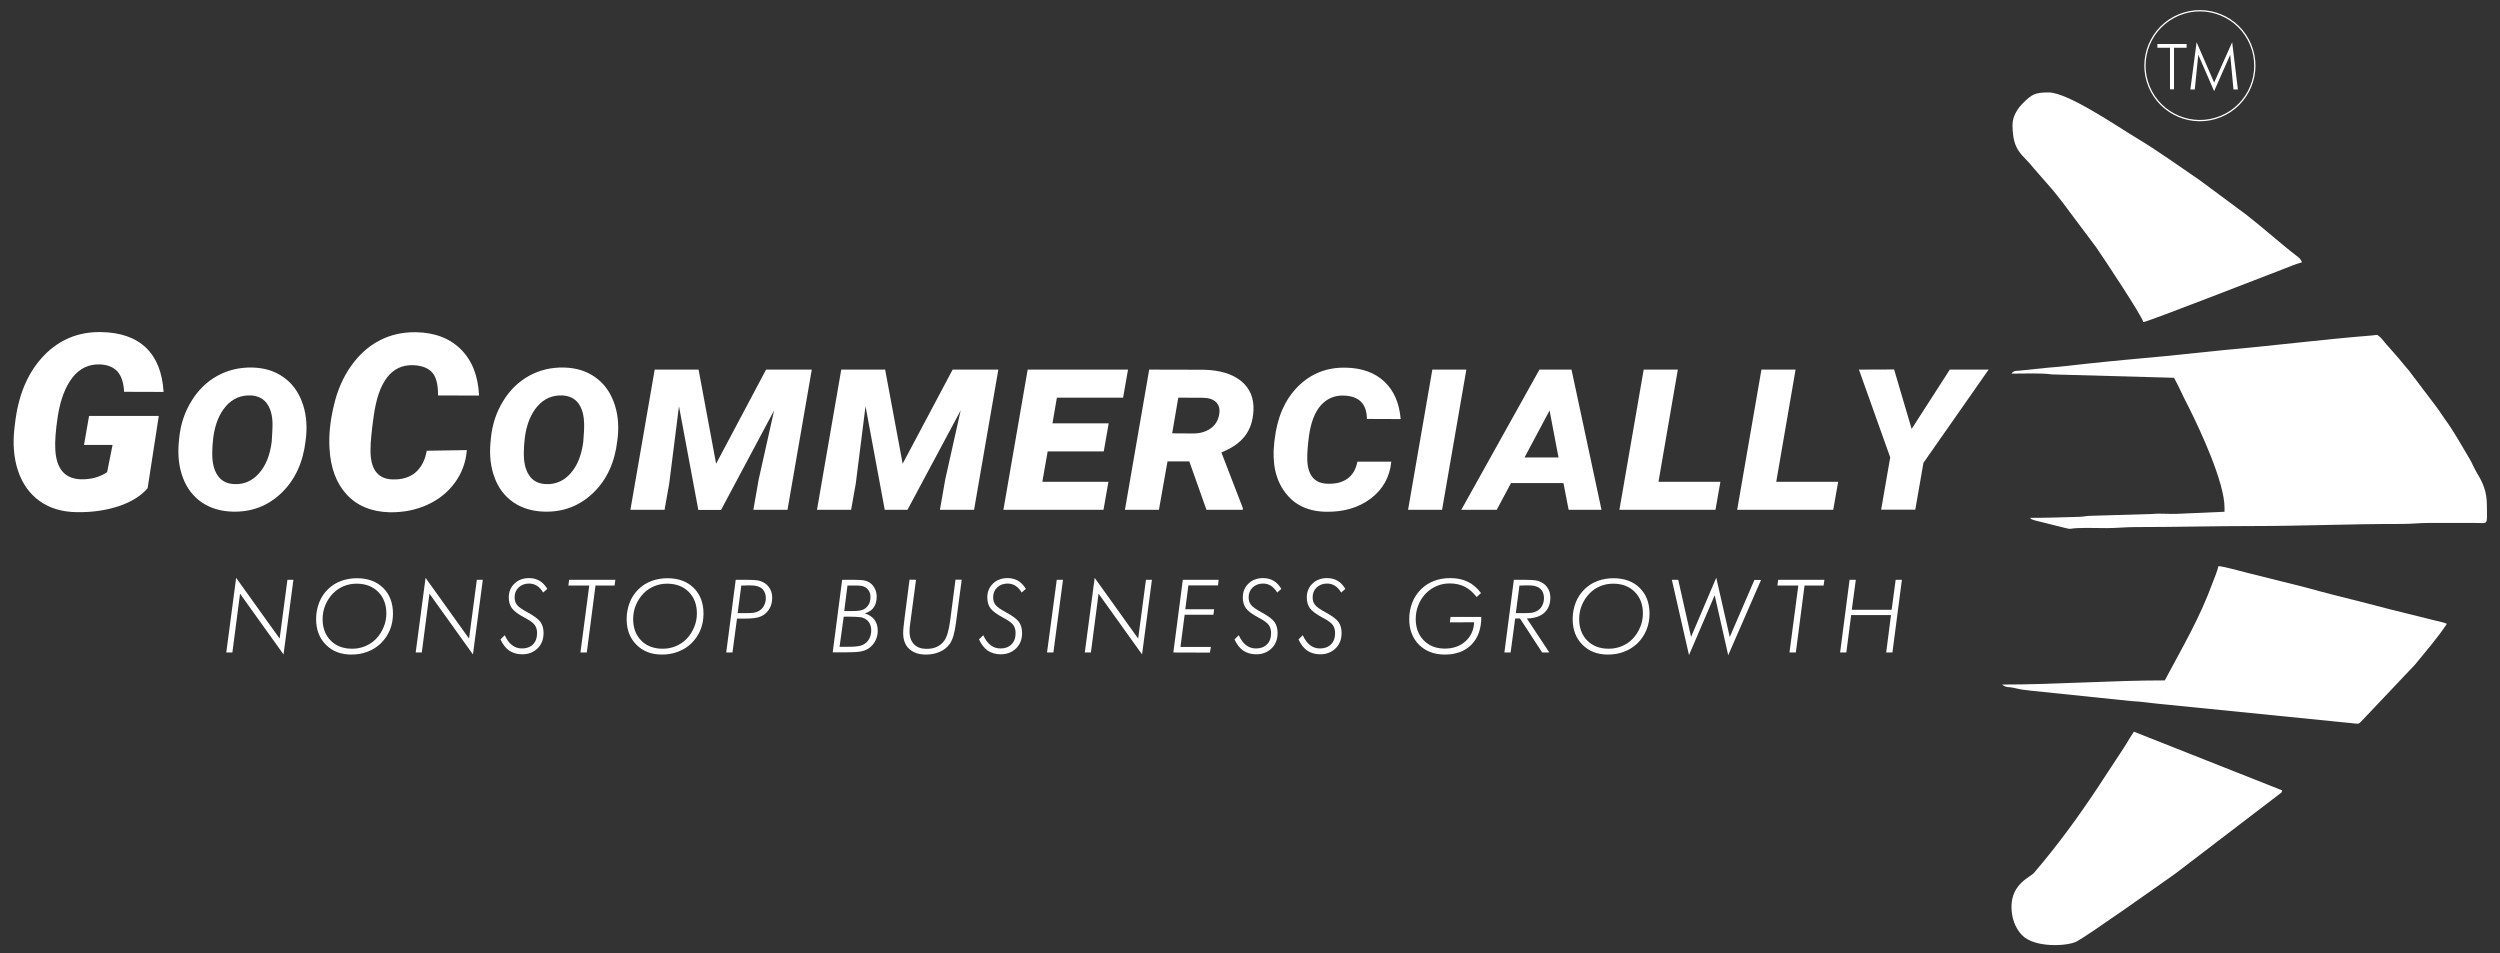 <?xml version="1.0" encoding="utf-8"?>
<svg xmlns="http://www.w3.org/2000/svg" id="Layer_1" style="enable-background:new 0 0 1925.7 734.1;" version="1.1" viewBox="0 0 1925.7 734.1" x="0px" y="0px">
<rect x="0" y="0" width="1925.7" height="734.1" fill="#333333" stroke="none"/>
<style type="text/css">
	.st0{fill:#FFFFFF;}
	.st1{fill:none;stroke:#FFFFFF;stroke-miterlimit:10;}
</style>
<g>
	<g>
		<g>
			<path class="st0" d="M1549.4,287.8c10.1,0,22.4-0.6,31.1,0.6l94.1,2.6c2,3.7,3.8,7.2,5.6,11.1c1.8,3.9,3.7,7.6,5.8,11.7&#xA;				c9,17.9,27.5,57.8,27.5,77.2v3.2l-36.5,1.6c-6,0.3-13.1-0.5-18.9,0.1l-46.9,1.4c-4.6,0-5.4,0.7-9.5,0.8&#xA;				c-13.3,0.4-24.9,0.8-38.1,0.8c1.5,1.3,1.3,1.2,3.6,1.9l22.8,5.7c6,1.6,4,0.5,10,0.3c7.4-0.3,15.5,0,23,0c7.6,0,13.8-0.8,22.2-0.8&#xA;				c31.3,0,59.9-0.8,91.2-0.8c37,0,75.5-1.7,113.4-1.6c8.1,0,13.7-0.8,22.2-0.8h34.1c11.1,0.1,9.5,2.4,9.5-13.5&#xA;				c0-11.1-3.3-17.7-7.6-24.9c-2.3-3.8-3.5-7.2-5.7-10.9c-6.2-10.3-11.6-20.4-18.8-30.3c-2.6-3.5-4.3-6.5-6.8-9.8l-21.2-28&#xA;				c-2.6-3.2-5-5.7-7.6-9.1l-7.8-8.9c-2.3-2.2-5.8-7.4-7.9-8.7c-1.9-1.2,0-0.7-6.2-0.2c-36.7,2.9-75.5,7.9-112.6,11.1l-45.3,4.7&#xA;				c-20.2,1.9-39.7,3.6-60.1,5.8c-9.5,1-20.1,2.4-30.2,3.1l-22.3,2.3C1552.2,285.7,1551,285.6,1549.4,287.8z"/>
			<path class="st0" d="M1667.5,524.1c-42.3,0-83,3.2-125.3,3.2c3.1,2.7,4.7,1.4,10.6,2.9c4.1,1.1,8,1.3,12.4,1.9l76.2,7.9&#xA;				c4.1,0.3,8.1,0.5,12.3,1.1c4.8,0.7,7.7,0.8,12.9,1.4l140.5,14.1c2.8,0.2,4.9,0.5,6.6,0.7c3.4,0.4,3.3,0.1,5.1-1.6l41.3-43.6&#xA;				c8.7-10.8,16.6-19.5,24.7-31.6c-2.2-1.1-7.5-2.1-10.6-2.9l-33-8.2c-14.6-3.9-29.2-7.5-44.2-11.3c-6.8-1.7-14-3.7-21.3-5.7&#xA;				l-44.4-11.1c-4.8-1.2-19.1-5.2-22.5-5.2c-1,4.3-2.6,7.8-4.1,11.8C1694.2,476.8,1681.2,498.2,1667.5,524.1z"/>
			<path class="st0" d="M1550.2,95.9c0,21.5,7.8,22.5,16.7,34.1l14.4,16.5c2.5,3,4.7,5.9,7,8.8l26.5,35.4&#xA;				c5.8,8.4,34.6,51.8,36.2,57.4c3.7-0.3,95.9-36.4,106.4-40.3c5.2-1.9,10.4-4.4,15.7-5.7c-0.7-2.6-2.2-3.6-4.3-5.2&#xA;				c-11.3-8.6-25.8-21.7-39.3-32.1l-35.1-26c-16-10.9-32.4-22.8-49-32.7c-14.8-8.9-52.6-34.9-67.4-34.9c-10.3,0-12.9,1.4-19.6,8.1&#xA;				C1554.7,82.9,1550.2,89.2,1550.2,95.9z"/>
			<path class="st0" d="M1549.4,698.5c0,8.7,2.9,16.2,7.8,21.5c9.6,10.5,35.8,8.9,42.6,5.1c9.4-5.1,61.4-42,75.6-52l80.5-61.5&#xA;				c1.8-1.6,1.3-0.2,2-2.8l-114.2-45.2c-1.8,2.7-3.9,6-5.5,8.8c-1.9,3.2-3.6,5.7-5.6,8.7l-17,25.9c-15.4,23.2-30.8,44.2-48.8,65.3&#xA;				C1564.1,675.6,1549.4,680.6,1549.4,698.5z"/>
		</g>
	</g>
	<g>
		<path class="st0" d="M113.7,376.1c-5.1,5.9-12.5,10.5-22.2,13.8c-9.7,3.2-20.5,4.8-32.3,4.6c-11.3-0.1-20.9-3-28.6-8.5&#xA;			c-7.8-5.6-13.3-13.3-16.7-23.3c-3.3-9.9-4.2-21.2-2.7-33.6l0.7-5.6c2.8-20.9,10.2-37.5,22.1-49.8c11.9-12.2,26.5-18.2,43.7-17.9&#xA;			c15.1,0.2,26.7,4.3,34.8,12.1c8.1,7.8,12.6,19.2,13.5,34l-30.4-0.1c-0.4-7.2-2.2-12.5-5.3-15.8c-3.1-3.3-7.6-5.1-13.3-5.3&#xA;			c-8.5-0.3-15.6,3-21.1,10s-9.4,17-11.4,30c-1.7,11.1-2.3,19.8-1.9,25.9c0.9,14.9,7.6,22.4,20.1,22.6c7.5,0.1,14.1-1.7,19.8-5.5&#xA;			l4.2-21h-22l3.9-22.3h53.7L113.7,376.1z"/>
		<path class="st0" d="M179.3,394.1c-9.4-0.2-17.4-2.7-24-7.2c-6.6-4.6-11.4-10.9-14.4-18.9s-4.1-17-3.2-26.9l0.4-4.3&#xA;			c1.1-10.2,4.2-19.5,9.4-27.9c5.1-8.4,11.8-14.9,19.9-19.4c8.2-4.5,17.1-6.6,26.9-6.4c9.2,0.2,17.1,2.6,23.7,7.2&#xA;			c6.6,4.5,11.4,10.8,14.5,18.9c3.1,8,4.2,17,3.3,26.8l-0.4,3.4c-1.9,16.6-8,30-18.4,40.1C206.6,389.6,194,394.5,179.3,394.1z&#xA;			 M209.9,325.6c-0.2-6.5-1.8-11.5-4.6-15.2c-2.8-3.6-6.9-5.5-12.1-5.8c-7.6-0.3-14,2.4-19.1,8.2c-5.1,5.8-8.4,13.8-9.8,24&#xA;			c-0.6,5.1-0.8,8.9-0.8,11.2c-0.2,7.7,1.1,13.7,4,18c2.8,4.4,7.2,6.7,13.2,6.9c7.4,0.3,13.7-2.5,18.9-8.4s8.4-14,9.7-24.3&#xA;			C209.7,333.9,210,329,209.9,325.6z"/>
		<path class="st0" d="M359.6,346.7c-0.8,9.5-3.9,17.9-9.3,25.2c-5.4,7.4-12.5,13-21.3,17s-18.3,5.8-28.6,5.7&#xA;			c-14.1-0.3-25.2-4.9-33.3-13.6c-8.1-8.8-12.5-20.7-13.3-35.7c-0.6-10,0.5-20.9,3.3-32.7c2.7-11.8,7.2-22.1,13.4-30.8&#xA;			c6.2-8.7,13.5-15.3,22-19.6c8.4-4.4,17.7-6.4,27.7-6.3c14.7,0.2,26.3,4.7,34.9,13.3s13.2,20.4,13.9,35.5l-31.6-0.1&#xA;			c0.1-8.2-1.4-14.1-4.4-17.6c-3.1-3.5-8-5.4-14.6-5.7c-16.7-0.6-26.8,12.4-30.5,38.9c-1.7,12-2.5,20.5-2.5,25.7&#xA;			c-0.3,15.2,5.3,23,16.9,23.4c7.5,0.2,13.4-1.6,17.9-5.5c4.4-3.9,7.3-9.5,8.5-16.6L359.6,346.7z"/>
		<path class="st0" d="M419.4,394.1c-9.4-0.2-17.4-2.7-24-7.2C388.8,382.3,384,376,381,368s-4.1-17-3.2-26.9l0.4-4.3&#xA;			c1.1-10.2,4.2-19.5,9.4-27.9c5.1-8.4,11.8-14.9,19.9-19.4c8.2-4.5,17.1-6.6,26.9-6.4c9.2,0.2,17.1,2.6,23.7,7.2&#xA;			c6.6,4.5,11.4,10.8,14.5,18.9c3.1,8,4.2,17,3.3,26.8l-0.4,3.4c-1.9,16.6-8,30-18.4,40.1C446.6,389.6,434.1,394.5,419.4,394.1z&#xA;			 M449.9,325.6c-0.2-6.5-1.8-11.5-4.6-15.2c-2.8-3.6-6.9-5.5-12.1-5.8c-7.6-0.3-14,2.4-19.1,8.2c-5.1,5.8-8.4,13.8-9.8,24&#xA;			c-0.6,5.1-0.8,8.9-0.8,11.2c-0.2,7.7,1.1,13.7,4,18c2.8,4.4,7.2,6.7,13.2,6.9c7.4,0.3,13.7-2.5,18.9-8.4s8.4-14,9.7-24.3&#xA;			C449.8,333.9,450.1,329,449.9,325.6z"/>
		<path class="st0" d="M538.1,284.7l13.5,72.5l38.5-72.5h35.2l-18.7,108h-26.3l4.1-23.4l11.9-53.2l-40.9,76.7h-17.5L523,312.9&#xA;			l-7.5,59.5l-3.6,20.3h-26.3l18.7-108L538.1,284.7L538.1,284.7z"/>
		<path class="st0" d="M681.8,284.7l13.5,72.5l38.5-72.5H769l-18.7,108H724l4.1-23.4l11.9-53.2l-41,76.6h-17.5l-14.8-79.8l-7.5,59.5&#xA;			l-3.6,20.3h-26.3l18.7-108H681.8z"/>
		<path class="st0" d="M850.2,347.7H807l-4.1,23.4h50.9l-3.8,21.6h-77.1l18.7-108h77.3l-3.8,21.6h-51l-3.4,19.8H854L850.2,347.7z"/>
		<path class="st0" d="M916.1,355.4h-16.8l-6.6,37.3h-26.2l18.7-108l42.1,0.1c12.4,0.3,22,3.2,28.8,8.8s9.9,13.2,9.4,22.8&#xA;			c-0.4,7.8-2.6,14.3-6.6,19.5s-10.1,9.4-18.1,12.6l16.5,42.8v1.4h-28L916.1,355.4z M902.9,333.8l16.2,0.1c5.3,0,9.7-1.3,13.3-3.8&#xA;			s5.9-6.1,6.7-10.8c0.7-4,0-7.1-2.2-9.3c-2.1-2.3-5.5-3.5-10.1-3.6l-19.2-0.1L902.9,333.8z"/>
		<path class="st0" d="M1071.7,355.6c-1.2,11.9-6.5,21.3-15.8,28.4c-9.3,7-20.7,10.4-34.3,10.2c-13.9-0.2-24.5-5.2-31.7-14.9&#xA;			c-7.3-9.7-10.1-22.4-8.4-38l0.3-2.6c2-17.3,8-31,18-41s22.3-14.8,36.8-14.5c12.5,0.2,22.5,3.9,29.8,10.8&#xA;			c7.4,7,11.5,16.6,12.5,28.8l-26-0.1c-0.1-11.6-6-17.5-17.6-18c-7-0.3-12.9,2.1-17.7,7.3c-4.7,5.2-7.8,13.1-9.3,23.6&#xA;			c-1.1,8.1-1.5,14.6-1.3,19.4c0.6,11.5,5.8,17.4,15.7,17.6c6.1,0.2,11.1-1,15.1-3.8s6.6-7.2,7.8-13.2L1071.7,355.6z"/>
		<path class="st0" d="M1110.8,392.7h-26.2l18.7-108h26.2L1110.8,392.7z"/>
		<path class="st0" d="M1204.3,372.1h-40.4l-11,20.6h-27.3l60.2-108h24.7l23.1,108h-25.3L1204.3,372.1z M1174.3,352.4h26.2&#xA;			l-6.9-36.2L1174.3,352.4z"/>
		<path class="st0" d="M1277.5,371.1h47.7l-3.8,21.6h-74l18.7-108h26.3L1277.5,371.1z"/>
		<path class="st0" d="M1368.2,371.1h47.7l-3.8,21.6h-74l18.7-108h26.3L1368.2,371.1z"/>
		<path class="st0" d="M1472.5,330.4l29.4-45.7h29.9l-50.2,71.8l-6.3,36.1H1449l7-40.3l-24.1-67.6l27.1-0.1L1472.5,330.4z"/>
	</g>
	<g>
		<path class="st0" d="M174.3,502.6l7.6-57.5l33.5,46.8l6-45.3h4.6l-7.6,57.5l-33.5-46.8l-5.9,45.3H174.3z"/>
		<path class="st0" d="M274.9,445.4c8.4,0,15.2,2.5,20.2,7.4s7.6,11.6,7.6,19.9c0,4.5-0.8,8.7-2.4,12.6s-4,7.4-7,10.3&#xA;			c-2.9,2.8-6.3,4.9-10.2,6.4c-3.9,1.5-8,2.2-12.4,2.2c-8.1,0-14.7-2.5-19.7-7.6c-5-5-7.5-11.6-7.5-19.7c0-4.6,0.8-8.8,2.4-12.9&#xA;			s3.9-7.4,6.9-10.3c2.8-2.7,6.1-4.8,9.9-6.2C266.6,446.1,270.6,445.4,274.9,445.4z M297.6,472.5c0-6.8-2.1-12.4-6.3-16.6&#xA;			c-4.2-4.2-9.7-6.3-16.6-6.3c-3.5,0-6.8,0.6-9.9,1.9s-5.9,3.1-8.2,5.5c-2.6,2.7-4.6,5.7-6,9.1s-2.1,7-2.1,10.8&#xA;			c0,6.8,2.1,12.3,6.2,16.5s9.7,6.3,16.5,6.3c3.5,0,6.8-0.6,10-1.9c3.1-1.3,5.9-3.1,8.3-5.5c2.5-2.6,4.5-5.6,5.9-9&#xA;			C296.9,479.9,297.6,476.3,297.6,472.5z"/>
		<path class="st0" d="M320.2,502.6l7.6-57.5l33.5,46.8l6-45.3h4.6l-7.6,57.5l-33.5-46.8l-5.9,45.3H320.2z"/>
		<path class="st0" d="M388.8,489.3c1.6,3.5,3.5,6.1,5.7,7.7c2.2,1.7,4.7,2.5,7.7,2.5c3.5,0,6.3-1.1,8.4-3.2s3.1-5,3.1-8.6&#xA;			c0-2.5-0.6-4.6-1.8-6.3c-1.2-1.6-3.7-3.5-7.6-5.5c-5.1-2.7-8.4-5.2-10-7.4s-2.4-5-2.4-8.4c0-4.3,1.5-7.8,4.4-10.6&#xA;			s6.7-4.2,11.3-4.2c3,0,5.6,0.7,7.9,2s4.3,3.4,6.1,6.3l-3.2,2.8c-1.4-2.3-3-4-4.8-5.2c-1.8-1.1-3.8-1.7-6.1-1.7c-3.2,0-5.9,1-8,3&#xA;			s-3.1,4.5-3.1,7.6c0,2.3,0.6,4.3,1.8,5.8c1.2,1.6,3.9,3.5,8.2,5.8c5,2.7,8.3,5.2,9.9,7.4s2.4,5.1,2.4,8.5c0,4.8-1.5,8.8-4.6,11.8&#xA;			s-7,4.6-11.9,4.6c-3.8,0-7.1-1-9.9-2.8c-2.7-1.9-5-4.8-6.8-8.7L388.8,489.3z"/>
		<path class="st0" d="M447.1,502.6l6.8-51.6h-16.1l0.6-4.4H474l-0.6,4.4h-14.7l-6.7,51.6H447.1z"/>
		<path class="st0" d="M514.1,445.4c8.4,0,15.2,2.5,20.2,7.4s7.6,11.6,7.6,19.9c0,4.5-0.8,8.7-2.4,12.6c-1.6,3.9-4,7.4-7,10.3&#xA;			c-2.9,2.8-6.3,4.9-10.2,6.4s-8,2.2-12.4,2.2c-8.1,0-14.7-2.5-19.7-7.6c-5-5-7.5-11.6-7.5-19.7c0-4.6,0.8-8.8,2.4-12.9&#xA;			s3.9-7.4,6.9-10.3c2.8-2.7,6.1-4.8,9.9-6.2C505.8,446.1,509.8,445.4,514.1,445.4z M536.8,472.5c0-6.8-2.1-12.4-6.3-16.6&#xA;			s-9.7-6.3-16.6-6.3c-3.5,0-6.8,0.6-9.9,1.9s-5.9,3.1-8.2,5.5c-2.6,2.7-4.6,5.7-6,9.1s-2.1,7-2.1,10.8c0,6.8,2.1,12.3,6.2,16.5&#xA;			s9.7,6.3,16.5,6.3c3.5,0,6.8-0.6,10-1.9c3.1-1.3,5.9-3.1,8.3-5.5c2.5-2.6,4.5-5.6,5.9-9C536.1,479.9,536.8,476.3,536.8,472.5z"/>
		<path class="st0" d="M564.2,502.6h-4.8l7.3-56h8c4.7,0,8,0.2,10,0.7c1.9,0.5,3.6,1.3,5.1,2.4c1.6,1.2,2.8,2.8,3.7,4.6&#xA;			s1.3,3.9,1.3,6.1c0,2.7-0.5,5.2-1.5,7.3s-2.4,3.9-4.3,5.4c-1.6,1.2-3.5,2.1-5.7,2.6s-5.7,0.8-10.5,0.8H571h-3.3L564.2,502.6z&#xA;			 M574.1,451H571l-2.8,21.3h5.9c2.8,0,4.9-0.1,6.3-0.3c1.4-0.2,2.6-0.6,3.6-1.1c1.8-0.9,3.3-2.2,4.3-4s1.6-3.9,1.6-6.2&#xA;			c0-1.8-0.4-3.5-1.1-4.9c-0.7-1.4-1.8-2.5-3.1-3.3c-0.9-0.5-2-0.9-3.3-1.2s-3.1-0.4-5.4-0.4h-2.9V451z"/>
		<path class="st0" d="M641.4,502.6l7.3-56h8.8c4.1,0,7.1,0.2,9,0.7s3.4,1.3,4.7,2.5s2.3,2.6,3,4.3s1.1,3.5,1.1,5.5&#xA;			c0,3.4-0.8,6.1-2.3,8.3s-3.9,3.7-6.9,4.6c3.3,1,5.8,2.6,7.5,4.9s2.5,5.2,2.5,8.6c0,2.6-0.6,5.1-1.8,7.5s-2.9,4.3-5,5.8&#xA;			c-1.7,1.2-3.7,2-6.2,2.5s-6.8,0.7-12.9,0.7h-8.8L641.4,502.6L641.4,502.6z M646.7,498.2h7c3.1,0,5.5-0.1,7-0.4&#xA;			c1.5-0.2,2.9-0.6,4.1-1.2c2-0.9,3.5-2.4,4.6-4.3s1.7-4.2,1.7-6.7c0-2-0.4-3.8-1.2-5.3s-1.9-2.7-3.4-3.6c-1-0.6-2.3-1.1-3.9-1.3&#xA;			s-4.4-0.4-8.5-0.4h-4.2L646.7,498.2z M650.3,470.7h5c2.9,0,5-0.1,6.4-0.3s2.5-0.5,3.5-1c1.6-0.8,2.9-2,3.9-3.7s1.4-3.6,1.4-5.8&#xA;			c0-1.7-0.3-3.1-1-4.4s-1.6-2.3-2.9-3.1c-0.8-0.5-1.8-0.9-2.9-1.1c-1.1-0.2-2.9-0.3-5.4-0.3h-2.1h-3.4L650.3,470.7z"/>
		<path class="st0" d="M705.6,446.6l-4.6,34.5c-0.1,0.9-0.2,1.8-0.3,2.7s-0.1,1.7-0.1,2.6c0,4.3,1.2,7.6,3.5,9.9&#xA;			c2.3,2.4,5.5,3.5,9.7,3.5c3,0,5.7-0.5,7.9-1.6c2.3-1.1,4.2-2.6,5.7-4.8c2-2.7,3.5-7.9,4.5-15.5c0.1-0.6,0.2-1.1,0.2-1.4l3.9-30&#xA;			h4.8l-4.2,31.5c-0.1,0.5-0.1,1.2-0.3,2.2c-1,7.7-2.6,13-4.9,16c-1.9,2.6-4.5,4.6-7.6,5.9c-3.1,1.4-6.6,2.1-10.5,2.1&#xA;			c-5.6,0-9.9-1.5-13-4.4s-4.6-7-4.6-12.2c0-1.3,0.1-2.9,0.3-4.8s0.5-4.4,0.9-7.6l3.7-28.7L705.6,446.6L705.6,446.6z"/>
		<path class="st0" d="M757.4,489.3c1.6,3.5,3.5,6.1,5.7,7.7c2.2,1.7,4.7,2.5,7.7,2.5c3.5,0,6.3-1.1,8.4-3.2c2.1-2.1,3.1-5,3.1-8.6&#xA;			c0-2.5-0.6-4.6-1.8-6.3c-1.2-1.6-3.7-3.5-7.6-5.5c-5.1-2.7-8.4-5.2-10-7.4s-2.4-5-2.4-8.4c0-4.3,1.5-7.8,4.4-10.6&#xA;			s6.7-4.2,11.3-4.2c3,0,5.6,0.7,7.9,2c2.3,1.3,4.3,3.4,6.1,6.3l-3.2,2.8c-1.4-2.3-3-4-4.8-5.2c-1.8-1.1-3.8-1.7-6.1-1.7&#xA;			c-3.2,0-5.9,1-8,3s-3.1,4.5-3.1,7.6c0,2.3,0.6,4.3,1.8,5.8c1.2,1.6,3.9,3.5,8.2,5.8c5,2.7,8.3,5.2,9.9,7.4s2.4,5.1,2.4,8.5&#xA;			c0,4.8-1.5,8.8-4.6,11.8s-7,4.6-11.9,4.6c-3.8,0-7.1-1-9.9-2.8c-2.7-1.9-5-4.8-6.8-8.7L757.4,489.3z"/>
		<path class="st0" d="M806.5,502.6l7.5-56h4.8l-7.4,56H806.5z"/>
		<path class="st0" d="M835.6,502.6l7.6-57.5l33.5,46.8l6-45.3h4.6l-7.6,57.5l-33.5-46.8l-5.9,45.3H835.6z"/>
		<path class="st0" d="M903.8,502.6l7.3-56h27.6l-0.5,4.3h-22.8l-2.4,18.4h22.2l-0.5,4.2h-22.2l-3.2,24.8h23.4l-0.7,4.4L903.8,502.6&#xA;			L903.8,502.6L903.8,502.6z"/>
		<path class="st0" d="M954.2,489.3c1.6,3.5,3.5,6.1,5.7,7.7c2.2,1.7,4.7,2.5,7.7,2.5c3.5,0,6.3-1.1,8.4-3.2c2.1-2.1,3.1-5,3.1-8.6&#xA;			c0-2.5-0.6-4.6-1.8-6.3c-1.2-1.6-3.7-3.5-7.6-5.5c-5.1-2.7-8.4-5.2-10-7.4s-2.4-5-2.4-8.4c0-4.3,1.5-7.8,4.4-10.6&#xA;			s6.7-4.2,11.3-4.2c3,0,5.6,0.7,7.9,2s4.3,3.4,6.1,6.3l-3.2,2.8c-1.4-2.3-3-4-4.8-5.2c-1.8-1.1-3.8-1.7-6.1-1.7c-3.2,0-5.9,1-8,3&#xA;			s-3.1,4.5-3.1,7.6c0,2.3,0.6,4.3,1.8,5.8s3.9,3.5,8.2,5.8c5,2.7,8.3,5.2,9.9,7.4s2.4,5.1,2.4,8.5c0,4.8-1.5,8.8-4.6,11.8&#xA;			s-7,4.6-11.9,4.6c-3.8,0-7.1-1-9.9-2.8c-2.7-1.9-5-4.8-6.8-8.7L954.2,489.3z"/>
		<path class="st0" d="M1003.5,489.3c1.6,3.5,3.5,6.1,5.7,7.7c2.2,1.7,4.7,2.5,7.7,2.5c3.5,0,6.3-1.1,8.4-3.2c2.1-2.1,3.1-5,3.1-8.6&#xA;			c0-2.5-0.6-4.6-1.8-6.3c-1.2-1.6-3.7-3.5-7.6-5.5c-5.1-2.7-8.4-5.2-10-7.4s-2.4-5-2.4-8.4c0-4.3,1.5-7.8,4.4-10.6&#xA;			s6.7-4.2,11.3-4.2c3,0,5.6,0.7,7.9,2s4.3,3.4,6.1,6.3l-3.2,2.8c-1.4-2.3-3-4-4.8-5.2c-1.8-1.1-3.8-1.7-6.1-1.7c-3.2,0-5.9,1-8,3&#xA;			s-3.1,4.5-3.1,7.6c0,2.3,0.6,4.3,1.8,5.8s3.9,3.5,8.2,5.8c5,2.7,8.3,5.2,9.9,7.4s2.4,5.1,2.4,8.5c0,4.8-1.5,8.8-4.6,11.8&#xA;			s-7,4.6-11.9,4.6c-3.8,0-7.1-1-9.9-2.8c-2.7-1.9-5-4.8-6.8-8.7L1003.5,489.3z"/>
		<path class="st0" d="M1116.8,479.4l0.5-4.2h23.7v0.2c0,8.9-2.5,15.9-7.5,21.1c-5,5.1-11.9,7.7-20.5,7.7c-8.2,0-14.8-2.5-19.9-7.5&#xA;			c-5-5-7.6-11.6-7.6-19.8c0-4.6,0.8-8.8,2.4-12.9c1.6-4,3.9-7.4,6.9-10.3c2.9-2.8,6.2-4.9,10-6.3c3.7-1.4,7.8-2.1,12.2-2.1&#xA;			c5.2,0,9.7,0.9,13.6,2.8c3.8,1.8,7.2,4.8,10.2,8.7l-3.4,3.1c-2.6-3.5-5.6-6.1-9-7.9c-3.4-1.7-7.3-2.6-11.6-2.6&#xA;			c-3.5,0-6.8,0.6-9.9,1.9s-5.9,3.1-8.3,5.5c-2.6,2.6-4.6,5.6-6,9.1s-2.1,7.1-2.1,10.9c0,6.8,2.1,12.3,6.2,16.5s9.5,6.3,16.2,6.3&#xA;			c6.5,0,11.8-1.9,15.9-5.6c4.2-3.7,6.4-8.7,6.7-14.7L1116.8,479.4L1116.8,479.4z"/>
		<path class="st0" d="M1163.6,502.6h-4.8l7.3-56h8c4.7,0,8,0.2,10,0.7c1.9,0.5,3.6,1.3,5.1,2.4c1.6,1.2,2.8,2.8,3.7,4.6&#xA;			c0.9,1.8,1.3,3.9,1.3,6.1c0,5-1.6,8.9-4.8,11.7c-3.2,2.8-7.6,4.2-13.3,4.3l17.3,26.2h-5.5l-17.1-26.2h-3.7L1163.6,502.6z&#xA;			 M1173.5,451h-3.1l-2.8,21.3h5.9c2.8,0,4.9-0.1,6.3-0.3s2.6-0.6,3.6-1.1c1.8-0.9,3.3-2.2,4.3-4s1.6-3.9,1.6-6.2&#xA;			c0-1.8-0.4-3.5-1.1-4.9s-1.8-2.5-3.1-3.3c-0.9-0.5-2-0.9-3.3-1.2s-3.1-0.4-5.4-0.4h-2.9V451z"/>
		<path class="st0" d="M1242.8,445.4c8.4,0,15.2,2.5,20.2,7.4s7.6,11.6,7.6,19.9c0,4.5-0.8,8.7-2.4,12.6s-4,7.4-7,10.3&#xA;			c-2.9,2.8-6.3,4.9-10.2,6.4c-3.9,1.5-8,2.2-12.4,2.2c-8.1,0-14.7-2.5-19.7-7.6c-5-5-7.5-11.6-7.5-19.7c0-4.6,0.8-8.8,2.4-12.9&#xA;			c1.6-4,3.9-7.4,6.9-10.3c2.8-2.7,6.1-4.8,9.9-6.2C1234.4,446.1,1238.5,445.4,1242.8,445.4z M1265.5,472.5c0-6.8-2.1-12.4-6.3-16.6&#xA;			c-4.2-4.2-9.7-6.3-16.6-6.3c-3.5,0-6.8,0.6-9.9,1.9s-5.9,3.1-8.2,5.5c-2.6,2.7-4.6,5.7-6,9.1s-2.1,7-2.1,10.8&#xA;			c0,6.8,2.1,12.3,6.2,16.5c4.2,4.2,9.7,6.3,16.5,6.3c3.5,0,6.8-0.6,10-1.9c3.1-1.3,5.9-3.1,8.3-5.5c2.5-2.6,4.5-5.6,5.9-9&#xA;			C1264.8,479.9,1265.5,476.3,1265.5,472.5z"/>
		<path class="st0" d="M1301,504.6l-13.2-58h4.9l9.9,44L1322,445l10.4,45.7l19-44h5.1l-25.3,58l-10.4-46.2L1301,504.6z"/>
		<path class="st0" d="M1378.4,502.6l6.8-51.6h-16.1l0.6-4.4h35.6l-0.6,4.4H1390l-6.7,51.6H1378.4z"/>
		<path class="st0" d="M1417.4,502.6l7.3-56h4.8l-3.1,23.1h30.7l3.1-23.1h4.8l-7.3,56h-4.8l3.7-28.8h-30.7l-3.7,28.8H1417.4z"/>
	</g>
</g>
<g>
	<g>
		<path class="st0" d="M1671.5,68.8v-32h-9.7v-2.9h22.5v2.9h-9.7v32H1671.5z"/>
		<path class="st0" d="M1705.5,70.2l-12.2-28l-2.7,26.7h-3.4l4.8-36.4l13.5,31.1l13.9-31.1l4.4,36.4h-3.4l-2.5-26.7L1705.5,70.2z"/>
	</g>
	
		<ellipse class="st1" cx="1694.3" cy="51.1" rx="42.3" ry="42.3" transform="matrix(0.924 -0.383 0.383 0.924 109.435 652.294)"/>
</g>
</svg>